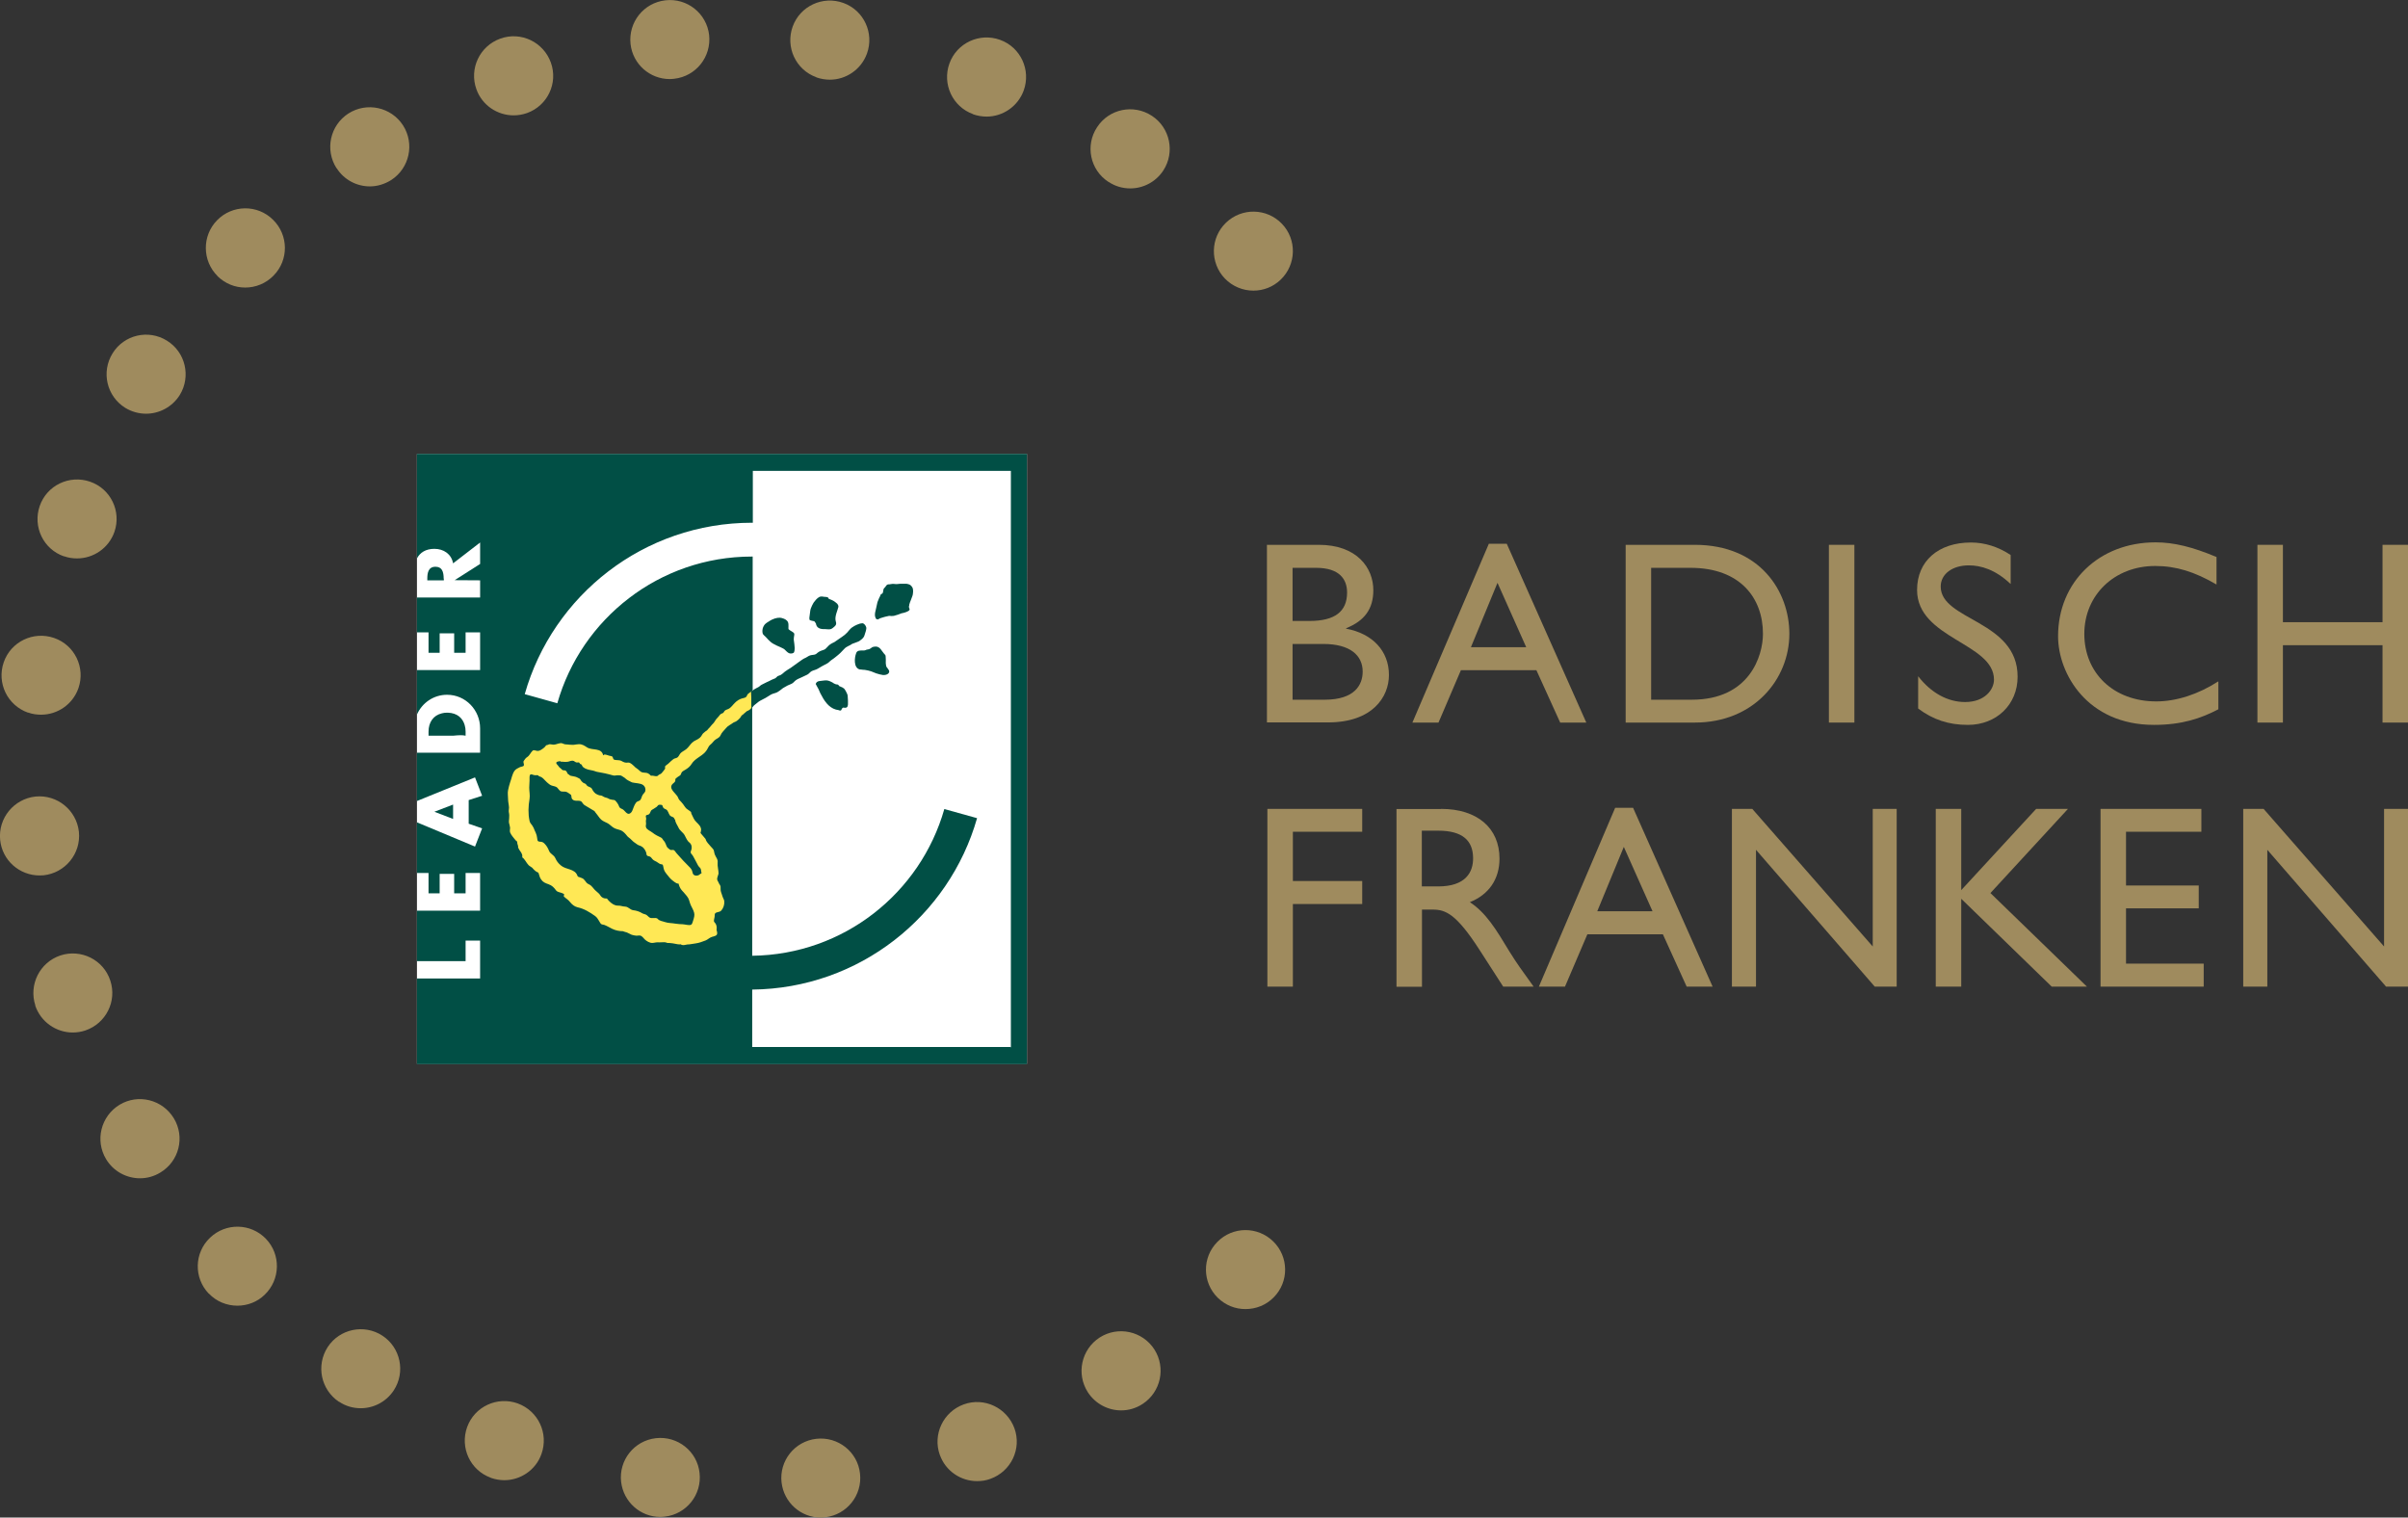 <?xml version="1.0" encoding="UTF-8"?>
<svg id="Ebene_2" data-name="Ebene 2" xmlns="http://www.w3.org/2000/svg" viewBox="0 0 155.93 98.27">
  <rect x="0" y="0" width="155.93" height="98.27" fill="#333333" stroke="none"/>
  <defs>
    <style>
      .cls-1 {
        fill: #ffe855;
      }

      .cls-2 {
        fill: #fff;
      }

      .cls-3 {
        fill: #014f45;
      }

      .cls-4 {
        fill: #9f8b5e;
      }
    </style>
  </defs>
  <g id="artwork">
    <g>
      <g>
        <path class="cls-4" d="M79.32,18.04c-.98-1.02-.95-2.64.07-3.62,1.02-.98,2.64-.95,3.62.07.98,1.02.94,2.64-.08,3.62-.5.48-1.13.71-1.77.71-.67,0-1.35-.27-1.85-.79M71.78,11.78c-1.19-.77-1.52-2.36-.74-3.54.77-1.19,2.36-1.52,3.55-.74,1.18.77,1.51,2.36.74,3.54-.49.75-1.31,1.16-2.14,1.16-.48,0-.97-.13-1.4-.42M63.01,7.39c-1.33-.48-2.01-1.95-1.53-3.28.48-1.33,1.95-2.01,3.28-1.53,1.33.48,2.01,1.95,1.53,3.28-.38,1.04-1.36,1.69-2.4,1.69-.29,0-.59-.05-.88-.15M52.86,5c-1.33-.48-2.01-1.95-1.53-3.28.48-1.33,1.95-2.01,3.28-1.53,1.33.48,2.01,1.95,1.53,3.28-.38,1.04-1.36,1.69-2.4,1.69-.29,0-.59-.05-.88-.15"/>
        <path class="cls-4" d="M50.61,96c-.16-1.41.85-2.67,2.25-2.83,1.41-.16,2.68.85,2.83,2.25.16,1.4-.85,2.67-2.25,2.83-.1.01-.19.02-.29.02-1.29,0-2.39-.97-2.54-2.28M40.22,95.96c-.16-1.41.85-2.67,2.25-2.83,1.41-.16,2.68.85,2.83,2.25.16,1.41-.85,2.67-2.25,2.83-.1.01-.19.02-.29.02-1.29,0-2.39-.97-2.54-2.28M60.86,94.22c-.48-1.33.22-2.8,1.55-3.28,1.33-.48,2.79.22,3.28,1.55.48,1.33-.22,2.79-1.55,3.27-.28.11-.58.15-.87.15-1.05,0-2.04-.65-2.41-1.7M70.44,90.15c-.76-1.19-.42-2.77.77-3.54,1.19-.76,2.77-.42,3.54.77.76,1.19.42,2.77-.77,3.54-.43.28-.91.41-1.38.41-.84,0-1.67-.42-2.16-1.18M78.86,84.04c-1.01-.99-1.03-2.61-.03-3.62.99-1.01,2.61-1.02,3.62-.03,1.01.99,1.03,2.61.03,3.62-.5.51-1.16.76-1.83.76s-1.29-.25-1.79-.73"/>
        <path class="cls-4" d="M31.78,95.69h0c-1.33-.48-2.01-1.95-1.53-3.28.48-1.33,1.95-2.01,3.28-1.53h0c1.33.49,2.01,1.95,1.53,3.28-.37,1.04-1.36,1.69-2.4,1.69-.29,0-.58-.05-.87-.15M21.96,90.78h0c-1.18-.78-1.51-2.36-.74-3.55.77-1.18,2.36-1.51,3.54-.74,1.18.77,1.51,2.36.74,3.54-.49.75-1.31,1.16-2.14,1.16-.48,0-.97-.13-1.4-.42M13.52,83.77c-.98-1.02-.95-2.64.08-3.62,1.02-.98,2.64-.95,3.62.07.98,1.02.94,2.64-.08,3.62-.49.48-1.13.71-1.77.71-.67,0-1.35-.26-1.85-.79M6.87,75.06c-.73-1.21-.34-2.78.87-3.52,1.21-.73,2.78-.34,3.52.88.73,1.21.34,2.78-.88,3.51-.41.25-.87.37-1.31.37-.87,0-1.72-.44-2.2-1.24M2.29,65.11c-.44-1.34.28-2.79,1.62-3.24,1.34-.44,2.79.28,3.23,1.62.45,1.34-.28,2.79-1.62,3.24-.27.09-.54.13-.81.13-1.07,0-2.07-.68-2.43-1.75M.01,54.39H.01c-.14-1.41.89-2.66,2.29-2.81,1.41-.14,2.66.89,2.81,2.29.14,1.41-.89,2.66-2.29,2.81-.09,0-.18.01-.26.01-1.3,0-2.42-.98-2.55-2.3"/>
        <path class="cls-4" d="M4.15,36.03c-1.34-.46-2.04-1.92-1.58-3.26s1.92-2.04,3.26-1.58c1.34.46,2.04,1.92,1.58,3.25h0c-.37,1.06-1.36,1.72-2.42,1.72-.28,0-.57-.04-.84-.14M1.82,46.15c-1.34-.47-2.04-1.92-1.58-3.26.46-1.34,1.92-2.04,3.26-1.58,1.34.46,2.04,1.92,1.58,3.25h0c-.37,1.06-1.36,1.72-2.42,1.72-.28,0-.57-.04-.84-.14M8.11,26.41c-1.2-.75-1.57-2.32-.82-3.53.74-1.2,2.32-1.57,3.52-.82,1.2.74,1.57,2.32.83,3.52-.49.78-1.33,1.21-2.18,1.21-.46,0-.92-.12-1.35-.38M14.09,17.88c-1-.99-1.02-2.61-.03-3.62.99-1.01,2.61-1.03,3.62-.03,1.01.99,1.03,2.61.03,3.62h0c-.5.51-1.16.77-1.83.77s-1.29-.25-1.8-.74M21.79,10.89c-.76-1.19-.42-2.77.77-3.54,1.19-.76,2.77-.42,3.54.77.76,1.19.42,2.77-.77,3.54-.43.27-.91.41-1.38.41-.84,0-1.67-.42-2.15-1.18M30.85,5.78c-.48-1.33.21-2.8,1.55-3.28,1.33-.48,2.79.22,3.27,1.55s-.21,2.79-1.54,3.27c-.29.1-.58.15-.87.15-1.05,0-2.04-.65-2.41-1.69M40.83,2.85c-.15-1.41.85-2.67,2.26-2.83,1.41-.16,2.67.85,2.83,2.25.15,1.41-.85,2.67-2.26,2.83-.1.01-.19.02-.29.02-1.29,0-2.39-.96-2.54-2.27"/>
        <path class="cls-4" d="M82.05,35.28h3.34c2.48,0,3.54,1.49,3.54,2.94,0,1.2-.56,1.98-1.76,2.46v.03c1.72.32,2.77,1.45,2.77,3,0,1.42-1.06,3.07-3.95,3.07h-3.95v-11.51ZM83.7,40.21h1.1c1.64,0,2.43-.61,2.43-1.84,0-.86-.49-1.6-2.01-1.6h-1.52v3.44ZM83.7,45.31h2.08c1.94,0,2.46-.96,2.46-1.82,0-1.05-.81-1.79-2.55-1.79h-1.99v3.61Z"/>
        <path class="cls-4" d="M102.72,46.79h-1.69l-1.54-3.39h-4.89l-1.45,3.39h-1.69l4.95-11.58h1.16l5.15,11.58ZM95.25,41.91h3.58l-1.86-4.17-1.72,4.17Z"/>
        <path class="cls-4" d="M105.27,35.28h4.47c4.25,0,6.13,3.04,6.13,5.76,0,2.95-2.31,5.75-6.11,5.75h-4.49v-11.51ZM106.92,45.31h2.63c3.75,0,4.61-2.85,4.61-4.27,0-2.31-1.47-4.27-4.69-4.27h-2.55v8.54Z"/>
        <rect class="cls-4" x="118.43" y="35.28" width="1.65" height="11.51"/>
        <path class="cls-4" d="M130.19,37.81c-.98-.93-1.92-1.2-2.7-1.2-1.06,0-1.82.56-1.82,1.37,0,2.21,4.98,2.18,4.98,5.84,0,1.81-1.37,3.12-3.22,3.12-1.25,0-2.26-.34-3.22-1.06v-2.09c.84,1.08,1.91,1.67,3.04,1.67,1.28,0,1.87-.81,1.87-1.45,0-2.38-4.98-2.65-4.98-5.81,0-1.87,1.38-3.07,3.49-3.07.88,0,1.76.27,2.57.81v1.87Z"/>
        <path class="cls-4" d="M143.53,37.85c-1.42-.83-2.63-1.2-3.97-1.2-2.63,0-4.59,1.87-4.59,4.4s1.89,4.37,4.66,4.37c1.3,0,2.72-.46,4.02-1.3v1.81c-1.13.59-2.36,1.01-4.17,1.01-4.32,0-6.21-3.32-6.21-5.74,0-3.51,2.65-6.08,6.31-6.08,1.18,0,2.38.29,3.95.95v1.77Z"/>
        <polygon class="cls-4" points="155.93 46.79 154.28 46.79 154.28 41.78 147.83 41.78 147.83 46.79 146.18 46.79 146.18 35.28 147.83 35.28 147.83 40.29 154.28 40.29 154.28 35.28 155.93 35.28 155.93 46.79"/>
        <polygon class="cls-4" points="88.21 53.86 83.72 53.86 83.72 57.05 88.21 57.05 88.21 58.54 83.72 58.54 83.72 63.89 82.07 63.89 82.07 52.38 88.21 52.38 88.21 53.86"/>
        <path class="cls-4" d="M93.32,52.38c2.33,0,3.78,1.23,3.78,3.22,0,1.33-.69,2.33-1.92,2.82,1.05.69,1.69,1.75,2.56,3.19.49.79.78,1.18,1.57,2.28h-1.97l-1.52-2.36c-1.52-2.36-2.21-2.63-3.05-2.63h-.69v5h-1.65v-11.51h2.9ZM92.07,57.4h1.06c1.77,0,2.28-.91,2.26-1.87-.02-1.08-.66-1.74-2.26-1.74h-1.06v3.61Z"/>
        <path class="cls-4" d="M110.91,63.89h-1.69l-1.54-3.39h-4.89l-1.45,3.39h-1.69l4.94-11.58h1.16l5.15,11.58ZM103.43,59.01h3.58l-1.86-4.17-1.72,4.17Z"/>
        <polygon class="cls-4" points="122.82 63.89 121.4 63.89 113.71 55.03 113.71 63.89 112.15 63.89 112.15 52.38 113.47 52.38 121.27 61.29 121.27 52.38 122.82 52.38 122.82 63.89"/>
        <polygon class="cls-4" points="135.14 63.89 132.86 63.89 127 58.2 127 63.89 125.35 63.89 125.35 52.38 127 52.38 127 57.64 131.85 52.38 133.91 52.38 128.89 57.83 135.14 63.89"/>
        <polygon class="cls-4" points="142.55 53.86 137.67 53.86 137.67 57.34 142.38 57.34 142.38 58.82 137.67 58.82 137.67 62.4 142.7 62.4 142.7 63.89 136.02 63.89 136.02 52.38 142.55 52.38 142.55 53.86"/>
        <polygon class="cls-4" points="155.93 63.89 154.51 63.89 146.82 55.03 146.82 63.89 145.26 63.89 145.26 52.38 146.58 52.38 154.38 61.29 154.38 52.38 155.93 52.38 155.93 63.89"/>
        <rect class="cls-2" x="27" y="29.39" width="39.5" height="39.5"/>
      </g>
      <path class="cls-3" d="M65.42,67.8h-16.71v-3.72c6.92-.07,12.75-4.74,14.56-11.1l-2.12-.59c-1.55,5.44-6.52,9.43-12.44,9.5v-16.07c.05-.06.1-.14.19-.2.09-.06.18-.16.3-.23.11-.07.25-.12.38-.2.11-.07.23-.14.34-.21.14-.08.3-.09.42-.16.19-.11.31-.23.36-.26.09-.04.19-.12.3-.17.18-.09.18-.06.34-.16.08-.07.15-.16.24-.21.1-.07.22-.1.33-.16.12-.06.24-.12.36-.17.11-.05.18-.17.29-.23.12-.06.26-.08.38-.15.1-.07.51-.29.61-.34.11-.05.19-.16.28-.22.11-.07.21-.15.31-.23.1-.08.2-.16.29-.25.08-.08.15-.16.24-.25.15-.17.35-.2.52-.33.08-.02.23-.09.35-.13.11-.04.15-.08.24-.15.09-.07.17-.16.2-.27.05-.17.15-.4.11-.53-.04-.13-.16-.26-.25-.25-.14.01-.22.04-.34.09-.12.05-.23.11-.34.19-.12.09-.2.21-.3.32-.1.11-.23.21-.35.29-.26.17-.41.29-.48.33-.2.09-.34.18-.42.28-.08.09-.09.09-.17.17-.05.05-.22.08-.36.15-.12.06-.21.16-.25.18-.11.06-.25.04-.37.08-.12.04-.19.11-.3.16-.12.04-.29.17-.39.24-.1.07-.46.33-.57.41-.12.08-.26.15-.37.24-.12.09-.22.22-.38.26-.14.04-.08.04-.23.16-.05.04-.16.06-.25.11-.16.09-.16.08-.33.16-.14.07-.14.07-.28.14-.15.07-.12.1-.26.18-.12.07-.14.06-.26.14-.06.04-.05.03-.09.09,0,0,0,0-.01.01v-8.7s-.03,0-.05,0c-5.99,0-11.04,4.02-12.6,9.5l-2.11-.59c1.82-6.41,7.72-11.1,14.72-11.1.02,0,.03,0,.05,0v-3.36h16.71v37.33ZM27,29.39v6.77c.2-.38.57-.62,1.13-.62.59,0,1.1.33,1.21.94l1.75-1.35v1.39l-1.65,1.05h0s1.65.01,1.65.01v1.11h-4.09v2.26h.75v1.32h.72v-1.26h.94v1.26h.74v-1.32h.94v2.44h-4.09v2.88c.33-.75,1.07-1.28,1.95-1.28,1.2,0,2.14.99,2.14,2.17v1.58h-4.09v3.13l3.76-1.53.46,1.19-.87.28v1.53l.87.3-.46,1.18-3.76-1.57v3.28h.75v1.32h.72v-1.26h.94v1.26h.74v-1.32h.94v2.44h-4.09v3.27h3.15v-1.33h.94v2.45h-4.09v5.55h39.5V29.39H27Z"/>
      <polygon class="cls-3" points="28.14 52.56 28.14 52.57 29.34 53.03 29.34 52.1 28.14 52.56"/>
      <g>
        <path class="cls-3" d="M28.73,37.47c0-.2-.02-.41-.11-.56-.08-.13-.21-.21-.42-.21-.47,0-.53.41-.53.77v.11h1.07v-.11Z"/>
        <path class="cls-3" d="M30.15,47.63v-.25c0-.15-.02-.3-.06-.43-.13-.45-.48-.78-1.09-.8-.02,0-.03,0-.05,0-.12,0-.22.01-.33.04-.56.13-.87.58-.87,1.19v.26h1.61c.29-.03.58-.05.79,0"/>
        <path class="cls-3" d="M54.62,45.82c.21.05.28-.04.29-.2,0-.07,0-.16,0-.25,0-.11-.02-.23-.02-.33,0-.08-.17-.39-.22-.44-.09-.08-.11-.08-.27-.15h0s-.03-.01-.05-.02c-.02,0,0-.02-.03-.03-.02-.06-.08-.08-.13-.08-.07,0-.13-.04-.2-.07-.01-.01-.08-.05-.09-.06-.06-.03-.22-.12-.36-.13-.14-.01-.34.03-.46.04-.09.01-.17.04-.22.11h0s-.03.05-.04.08c.06.11.13.23.19.35.04.08.08.17.11.25.24.47.52.92,1.01,1.06.05.01.1.02.16.03.29.12.12-.12.35-.17"/>
        <path class="cls-3" d="M56.84,41.89c-.09-.03-.19-.03-.34.01-.12.07-.17.15-.33.16-.07,0-.15.07-.22.06-.23,0-.45-.02-.51.18-.11.28-.18.94.23,1.05.07,0,.13.01.2.02.09,0,.17.01.25.03.07.01.15.03.21.05.1.02.21.08.4.15.13.04.33.1.44.11.28.02.42-.12.41-.23h0s-.01-.05-.01-.06c0-.02-.04-.06-.04-.06-.06-.1-.12-.18-.13-.18,0,0-.06-.17-.04-.41,0-.02,0-.04,0-.06,0-.1,0-.11-.01-.2,0,0-.01-.07-.01-.07-.03-.02-.03-.05-.05-.07,0,0-.01-.01-.02-.02-.01-.01-.02-.02-.03-.03-.05-.06-.1-.13-.15-.2-.07-.1-.14-.19-.26-.23"/>
        <path class="cls-3" d="M56.79,40.09c.09.06.11-.03.22-.06.05-.02.11-.04.16-.05.09-.03.18-.05.27-.07.24-.07.17.01.44-.03.01,0,.25-.08.27-.08,0,0,.24-.09.24-.09.09-.01.32-.07.44-.15.14-.09.03-.18.03-.24,0-.02,0-.04,0-.06,0-.02.01-.05.02-.07,0-.01,0-.02,0-.03,0,0,0,0,0-.01.05-.19.14-.36.2-.55.01-.04.02-.07.03-.11.02-.11.03-.24,0-.38-.03-.09-.08-.16-.14-.21-.03-.02-.07-.05-.11-.06-.05-.02-.11-.03-.17-.04-.01,0-.03,0-.04,0,0,0,0,0,0,0-.1,0-.22,0-.34,0-.07,0-.14.02-.22.02-.13.01-.19-.02-.31-.01-.06,0-.2.04-.26.03-.14.02-.16.15-.21.19-.02.02-.04.03-.05.05-.01.01-.02.02-.03.04,0,0,0,0,0,0,0,.01-.01.03-.02.04-.01.04-.02.18-.06.26-.04.03-.16.07-.15.17-.08.12-.12.27-.18.4-.1.56-.28.85-.06,1.12"/>
        <path class="cls-3" d="M53.66,38.75c-.03-.09-.15-.1-.27-.1-.05,0-.2-.06-.34.01-.14.07-.29.26-.34.33-.03.03-.22.37-.24.55-.03.21-.06.43-.06.46,0,.08,0,.14.04.16.05.02.16.05.28.07.06.09.12.13.12.22.04.14.13.21.24.25.11.04.24.04.38.04.05,0,.21.03.32,0,.13-.04.21-.15.27-.19.02-.02.04-.04.05-.06.04-.06.05-.14.01-.26-.09-.3.12-.7.17-.93.02-.09-.07-.2-.08-.21-.07-.06-.14-.12-.22-.17-.09-.05-.19-.1-.34-.15"/>
        <path class="cls-3" d="M49.39,40.7c-.04.14-.02.31.02.37.05.06.11.12.17.17.07.06.23.29.48.44.32.19.67.27.79.42.02.02.16.17.25.2.12.05.29,0,.32-.06.03-.07.04-.17.04-.28,0-.07-.01-.15-.02-.24-.01-.1-.03-.21-.04-.31,0-.07,0-.08.01-.15,0-.03.04-.17.02-.23s-.11-.11-.14-.13c-.08-.05-.16-.09-.22-.15-.04-.04.02-.29-.04-.45-.06-.16-.25-.23-.31-.25-.07-.03-.14-.04-.21-.05-.22-.01-.47.08-.68.21-.01,0-.03.02-.04.03-.03.02-.07.04-.1.06,0,0,0,0,0,0-.05.03-.09.07-.13.1-.04.03-.13.15-.17.29"/>
        <path class="cls-1" d="M43.72,53.07c0,.19.15.37.22.53.08.19.29.3.39.48.08.14.13.28.23.4.05.06.12.1.16.16.07.09.08.23.06.34-.01.08-.08.17-.05.25.04.08.11.13.15.21.11.19.21.39.31.58.04.08.1.13.16.2.06.08.04.18.07.27.02.08,0,.06-.07.1-.03.03-.07.06-.11.08-.09.04-.21.05-.3-.01-.08-.06-.09-.13-.11-.22-.02-.1-.09-.2-.16-.27-.14-.15-.29-.29-.43-.44-.13-.13-.23-.27-.36-.4-.06-.06-.12-.14-.17-.21-.08-.12-.14-.07-.27-.08-.05,0-.14-.09-.18-.12-.08-.06-.11-.16-.14-.24-.04-.09-.07-.17-.14-.24-.07-.07-.08-.15-.17-.2-.19-.09-.38-.18-.54-.31-.13-.11-.38-.19-.44-.36-.02-.06-.01-.12,0-.17.02-.1-.02-.2,0-.29.02-.07.02-.11,0-.18-.02-.1-.02-.14.08-.16.17-.03.17-.12.24-.26.04-.07.11-.09.17-.13.07-.04.13-.09.2-.13.04-.03.06-.07.1-.11.05-.04.15-.03.21-.02.09.01.07.11.12.18.05.07.12.08.19.12.12.07.15.26.23.37.05.07.14.09.22.13.06.03.08.1.11.16M38.51,52.55c.12.14.21.28.32.42.13.17.29.23.48.32.15.07.27.21.41.3.14.1.35.12.51.19.15.08.26.2.37.34.05.07.13.12.2.18.09.07.15.16.25.23.08.05.16.12.24.17.08.05.17.06.25.11.13.06.24.23.29.36.03.06.02.12.04.18.04.1.11.08.19.11.08.02.13.1.18.16.07.09.17.13.27.18.07.04.13.09.2.13.07.05.18.02.21.08.04.1.04.21.08.31.03.1.1.19.16.27.12.15.26.34.42.45.07.05.14.11.22.15.04.02.09.03.14.03.02.07.04.14.07.21.08.2.24.31.36.47.07.08.14.16.19.25.06.11.09.24.13.36.07.2.21.39.26.6.04.16-.01.32-.06.48-.03.09-.06.27-.16.3-.15.04-.36-.03-.52-.04-.16-.01-.32-.01-.48-.04-.21-.04-.46-.03-.66-.1-.16-.06-.38-.07-.49-.22-.15-.11-.38.03-.54-.09-.07-.05-.12-.12-.19-.16-.08-.05-.18-.05-.26-.1-.17-.11-.39-.18-.59-.2-.2-.03-.3-.21-.49-.23-.1-.01-.21-.02-.31-.05-.11-.03-.23,0-.35-.04-.18-.05-.37-.22-.49-.36-.05-.06-.03-.08-.11-.08-.05,0-.1,0-.15-.02-.09-.03-.17-.09-.22-.17-.08-.13-.16-.18-.27-.28-.13-.1-.21-.24-.33-.35-.06-.06-.14-.09-.21-.13-.08-.05-.13-.12-.18-.19-.06-.08-.11-.14-.21-.18-.05-.02-.11-.04-.16-.06-.1-.03-.1-.02-.14-.12-.17-.43-.73-.36-1.05-.63-.18-.15-.28-.28-.38-.5-.09-.19-.31-.25-.39-.44-.08-.19-.15-.33-.3-.48-.07-.07-.13-.11-.23-.12-.11-.01-.21,0-.23-.13-.02-.09-.02-.19-.05-.29-.03-.11-.08-.22-.13-.32-.04-.11-.08-.21-.15-.31-.07-.1-.16-.18-.18-.31-.1-.46-.08-.95,0-1.41.04-.24-.02-.5-.02-.74,0-.2.03-.4.02-.59,0-.12-.01-.31.16-.26.07.02.13.05.2.05.07,0,.22-.03.25.07.23.03.36.25.52.39.09.08.19.17.31.21.12.04.26.05.35.13.07.07.12.16.2.22.11.07.25.02.37.05.11.03.21.12.3.18.08.05.03.21.1.29.14.18.38.07.56.14.07.03.11.13.16.18.04.05.08.08.14.11.2.12.4.24.6.36M36.3,49.32c.2,0,.38.05.57-.02.08-.03.22-.06.29-.02.04.02.07.05.11.07.06.04.13.02.19.02.09,0,.06.1.14.11.07.01.08.08.11.13.08.13.26.19.4.23.13.04.26.04.39.09.12.05.25.07.37.09.22.04.43.08.64.14.09.02.23.08.32.06.1-.02.21-.02.31-.01.1,0,.14.06.22.1.12.06.19.17.32.23.1.04.17.1.27.13.21.05.51.04.69.16.12.08.18.24.15.38-.02.12-.17.21-.21.33-.04.1-.07.26-.18.31-.07.04-.16.05-.21.12-.07.09-.11.18-.15.28-.07.16-.1.37-.28.44-.17.07-.31-.22-.45-.29-.06-.03-.15-.06-.19-.12-.04-.05-.05-.13-.09-.19-.05-.08-.1-.16-.17-.23-.06-.07-.13-.06-.21-.07-.1-.02-.18-.03-.27-.09-.09-.05-.19-.05-.28-.1-.07-.04-.12-.08-.2-.09-.08,0-.16-.03-.24-.07-.15-.06-.26-.22-.33-.36-.06-.12-.24-.12-.32-.21-.05-.06-.07-.11-.15-.14-.09-.02-.14-.08-.2-.14-.05-.05-.08-.15-.15-.18-.1-.04-.17-.1-.28-.12-.08-.01-.17-.04-.25-.05-.09-.01-.11-.08-.19-.11-.05-.02-.07-.15-.13-.2-.05-.05-.12-.05-.18-.05-.08,0-.12-.09-.18-.13-.08-.05-.11-.1-.16-.17-.04-.06-.15-.13-.11-.21.03-.06.2-.08.26-.08M48.7,44.75c-.07.04-.21.13-.27.19-.06.06-.06.16-.14.21-.07.05-.17.05-.25.08-.17.05-.32.15-.44.27-.14.13-.26.33-.44.41-.08.04-.2.06-.25.14-.05.09-.07.12-.16.15-.1.03-.15.11-.21.19-.06.08-.14.14-.19.22-.06.11-.15.23-.25.32-.07.07-.11.15-.18.21-.07.06-.12.17-.21.2-.08.08-.19.13-.24.23-.04.08-.09.15-.16.21-.15.13-.35.17-.49.31-.14.13-.23.3-.38.42-.14.12-.31.16-.42.33-.05.08-.09.17-.17.22-.09.05-.18.04-.26.11-.09.08-.18.14-.26.23-.07.08-.18.13-.26.22-.03.08.04.12-.03.2-.07.08-.12.17-.2.25-.03.03-.07.05-.11.07-.06.02-.08.04-.13.09-.08.07-.23.01-.33,0-.04,0-.08,0-.12,0-.02,0-.03-.04-.04-.04-.04-.04-.08-.07-.13-.1-.15-.09-.32-.02-.47-.11-.07-.04-.12-.1-.18-.15-.06-.05-.13-.09-.19-.14-.09-.09-.33-.34-.47-.31-.17.03-.28-.02-.42-.1-.14-.08-.3-.04-.46-.08-.14-.04-.05-.22-.22-.24-.09-.01-.17-.04-.26-.07-.06-.02-.11-.03-.17-.03-.03,0-.05.05-.08.05-.11-.51-.7-.3-1.04-.51-.17-.11-.32-.22-.54-.21-.11,0-.22.03-.33.04-.13.01-.27-.01-.4-.02-.11,0-.19-.01-.3-.06-.12-.05-.17-.03-.29,0-.1.03-.22.07-.32.07-.1,0-.25-.06-.33,0-.03.02-.07.02-.11.03-.05.01-.07.06-.1.1-.07.08-.15.13-.24.19-.09.06-.19.1-.3.08-.1-.02-.2-.08-.28,0-.14.14-.18.3-.35.41-.08.05-.15.14-.2.22-.09.12.02.18-.01.3.03.08-.2.1-.24.12-.13.07-.27.12-.36.24-.16.23-.19.5-.29.76-.05.16-.1.33-.13.5-.04.18,0,.39,0,.58,0,.18.05.35.06.54,0,.11-.03.2-.01.31.03.13.03.25.02.38,0,.1-.03.2-.01.3.02.11.06.21.07.32,0,.09-.03.21,0,.3.04.1.1.19.17.28.06.07.11.14.17.21.04.04.07.08.12.11,0,.05,0,.11.02.16.01.04.03.09.04.13.01.03-.01.06,0,.09.05.11.09.18.16.27.05.06.09.15.11.23,0,.05,0,.09,0,.14.04.03.08.06.11.1.15.17.22.39.43.5.09.05.13.09.19.17.05.06.16.15.23.18.09.03.1.07.12.15.03.12.07.23.14.33.12.18.28.24.48.31.23.08.35.21.49.4.07.1.24.12.35.16.05.02.11.04.15.07.06.06-.03.1,0,.16.13.13.29.21.4.36.13.16.28.29.48.34.43.09.8.32,1.15.57.12.09.18.2.26.33.03.05.06.11.1.16.05.07.18.06.25.09.18.07.33.17.5.25.21.1.45.15.68.15.08.04.18.05.26.08.11.04.2.11.31.15.1.03.19.05.29.06.08.01.16-.02.24-.01.15.02.23.16.32.25.11.11.33.24.49.23.11,0,.22-.04.33-.04.08,0,.15.01.23,0,.12-.01.3-.02.41.04.24,0,.47.04.7.09.06.01.12,0,.17,0,.04.03.09.05.14.05.1.01.19-.03.29-.04.18,0,.36-.05.54-.07.23-.03.42-.11.64-.19.15-.06.25-.18.41-.23.15-.05.37-.06.34-.28,0-.05-.02-.09-.03-.13-.02-.07,0-.1,0-.17,0-.1-.02-.2-.08-.29-.03-.04-.11-.11-.1-.17,0-.12.06-.24.05-.36-.02-.25.29-.16.42-.3.14-.15.22-.39.2-.6,0-.1-.07-.19-.1-.28-.04-.11-.07-.22-.11-.33-.04-.11-.02-.22-.03-.34-.01-.12-.12-.19-.14-.3-.16-.21-.04-.33.01-.55,0-.23-.08-.47-.06-.7.03-.23-.1-.33-.18-.53-.04-.09-.04-.19-.07-.28-.04-.1-.13-.16-.2-.25-.12-.15-.29-.29-.33-.48-.07-.09-.15-.18-.22-.26-.04-.04-.08-.09-.11-.13.02-.07.04-.14.04-.21,0-.21-.17-.36-.31-.5-.16-.15-.21-.33-.31-.52-.02-.04-.03-.08-.03-.13-.04-.03-.08-.06-.12-.09-.07-.06-.15-.09-.22-.17-.07-.08-.12-.17-.18-.25-.07-.1-.16-.18-.24-.27-.06-.07-.07-.15-.12-.23-.07-.08-.13-.17-.21-.25-.11-.12-.27-.31-.16-.49.08-.13.26-.17.23-.35-.03-.07.27-.24.31-.27.05-.03.07-.16.12-.22.06-.06.14-.1.21-.14.17-.1.32-.22.42-.39.2-.32.58-.46.84-.72.12-.13.18-.23.26-.39.04-.08.14-.15.2-.21.06-.06.11-.13.17-.19.13-.13.32-.15.4-.34.07-.18.24-.32.37-.48.11-.14.28-.2.42-.31.07-.06.17-.07.25-.13.08-.06.17-.13.23-.21.04-.04.05-.1.09-.14.04-.04.09-.07.13-.1.04-.04.06-.07.11-.1.04-.02.07-.08.11-.09.08-.03.25-.12.28-.21.02-.04,0-.1,0-.14,0-.19,0-.37,0-.56,0-.03-.03-.37,0-.38"/>
      </g>
    </g>
  </g>
</svg>